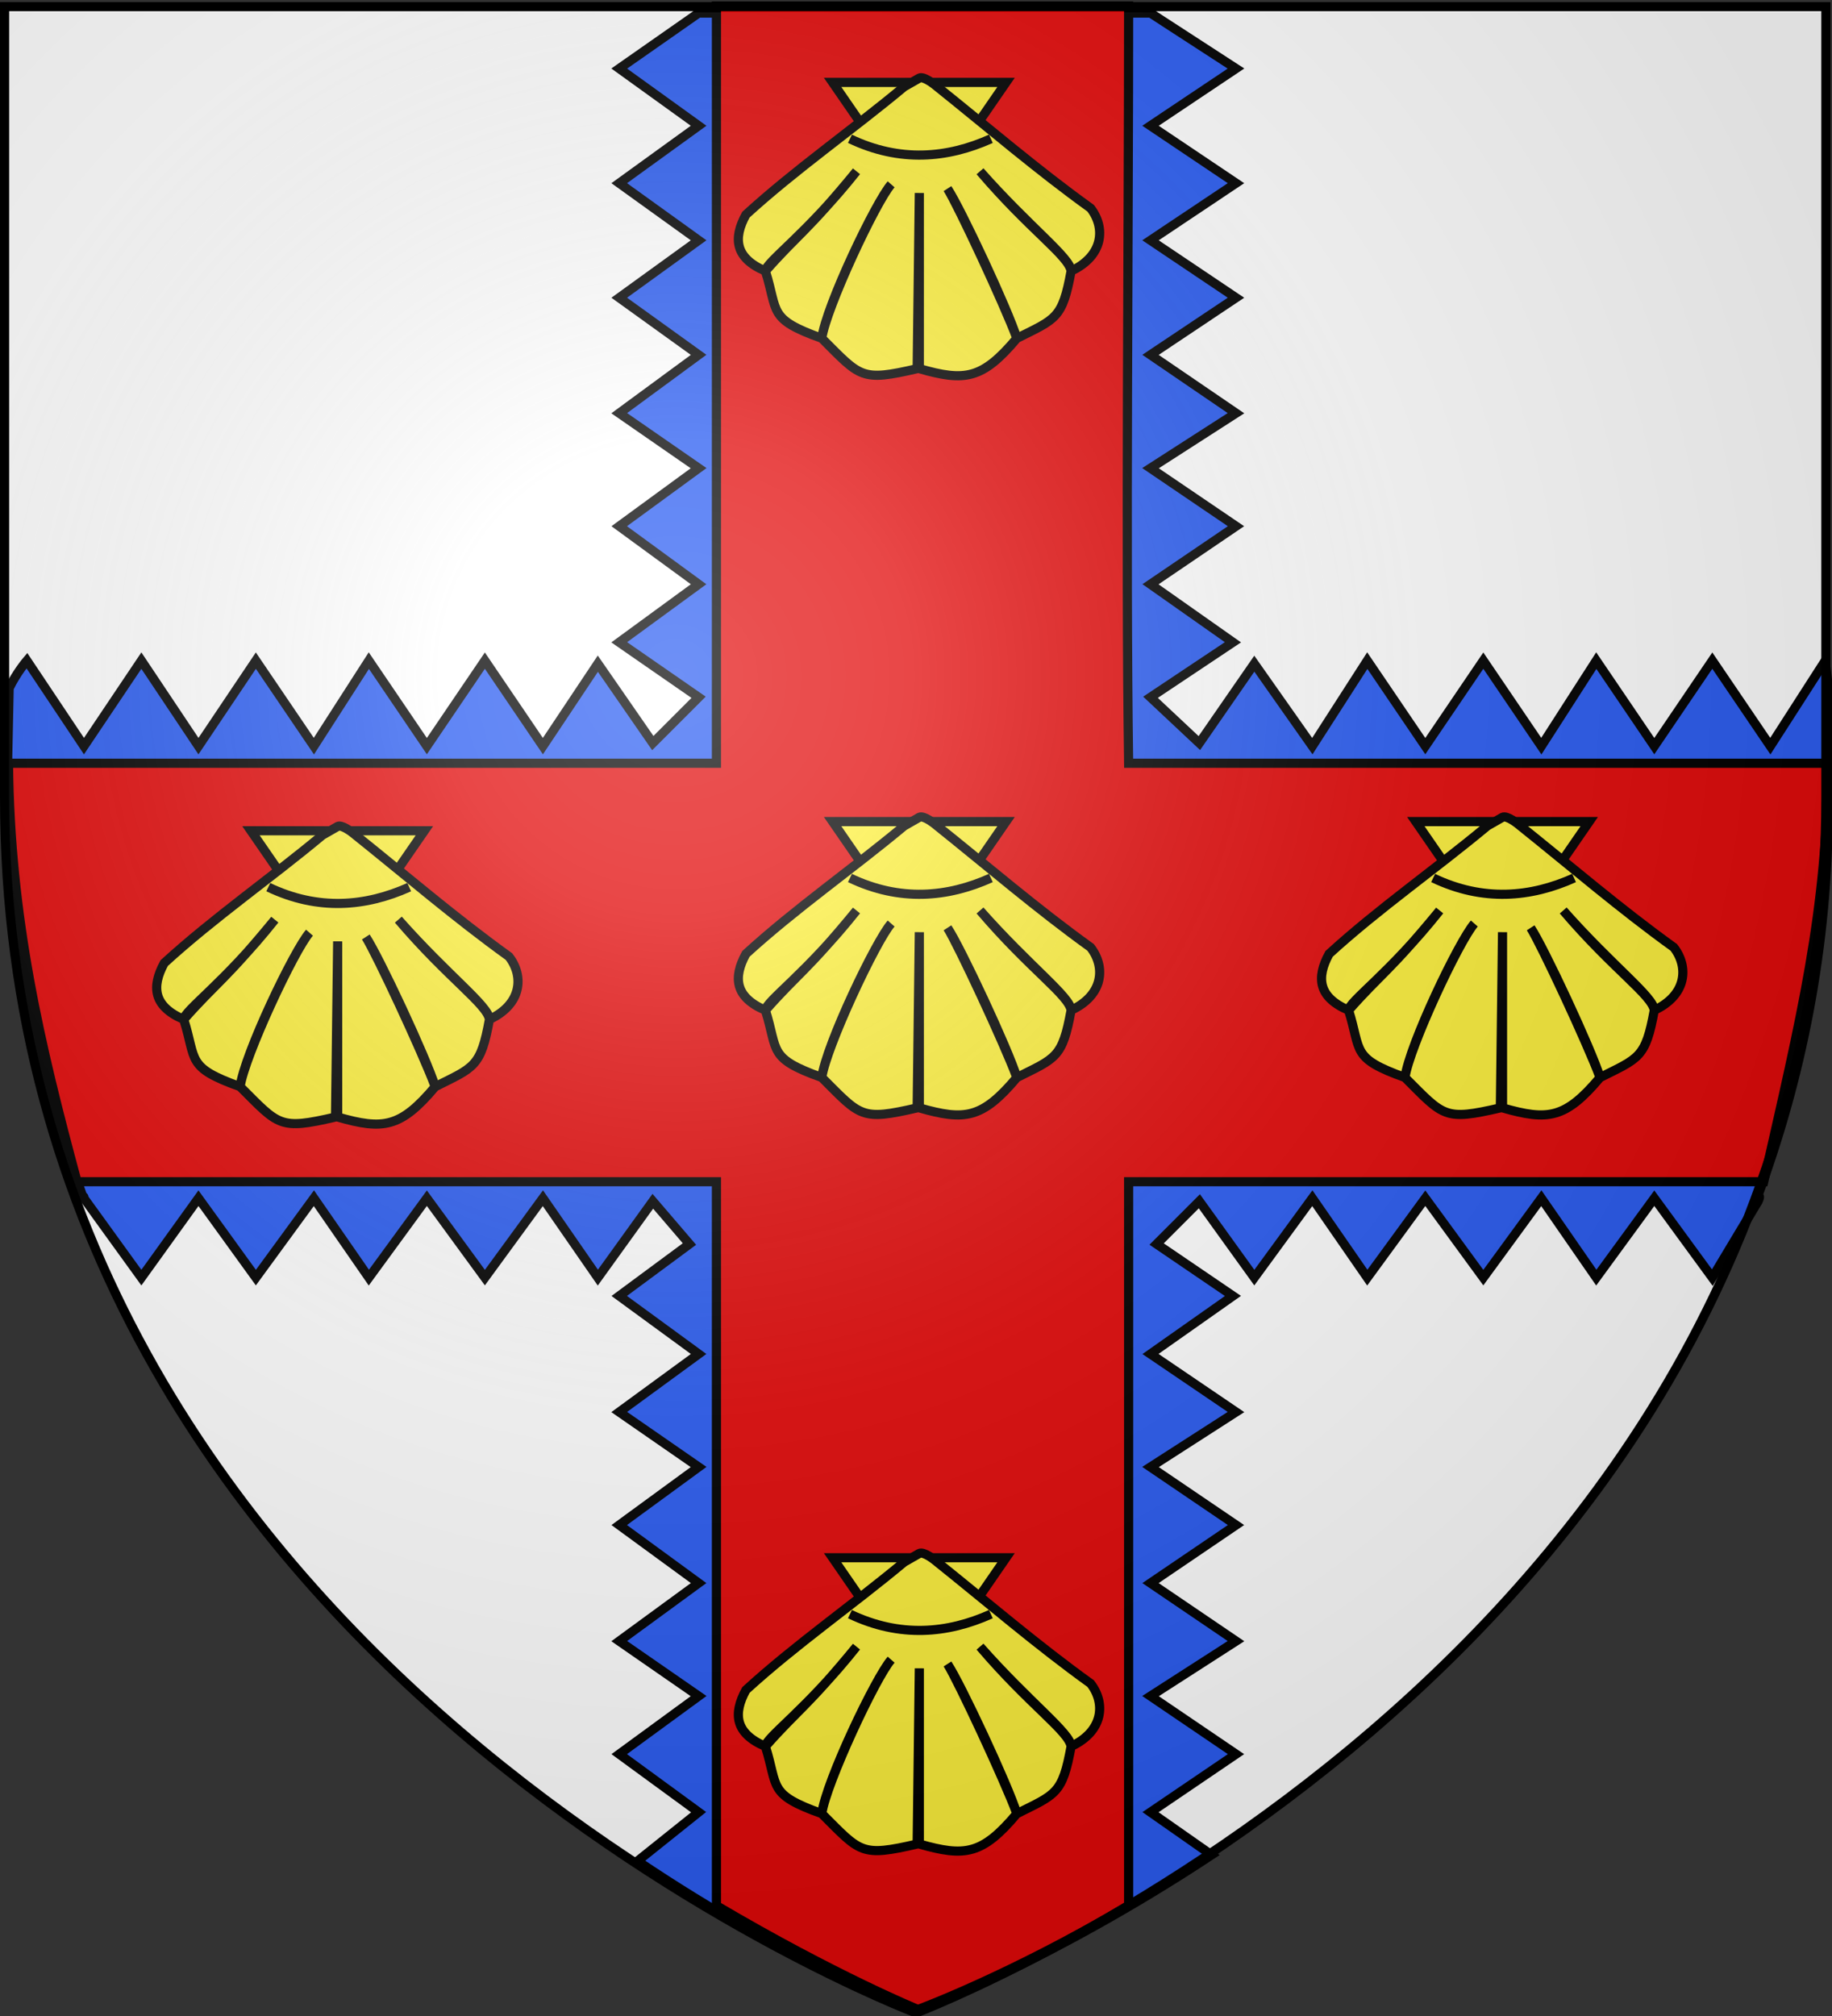 <svg xmlns="http://www.w3.org/2000/svg" xmlns:xlink="http://www.w3.org/1999/xlink" width="600" height="660" version="1.0"><rect width="100%" height="100%" fill="#333333" stroke="none"/><desc>Flag of Canton of Valais (Wallis)</desc><defs><radialGradient xlink:href="#a" id="b" cx="221.445" cy="226.331" r="300" fx="221.445" fy="226.331" gradientTransform="matrix(1.353 0 0 1.349 -78.287 -83.887)" gradientUnits="userSpaceOnUse"/><linearGradient id="a"><stop offset="0" style="stop-color:white;stop-opacity:.314"/><stop offset=".19" style="stop-color:white;stop-opacity:.251"/><stop offset=".6" style="stop-color:#6b6b6b;stop-opacity:.125"/><stop offset="1" style="stop-color:black;stop-opacity:.125"/></linearGradient></defs><g style="display:inline"><path d="M300 658.5s298.5-112.32 298.5-397.772V2.176H1.5v258.552C1.5 546.18 300 658.5 300 658.5" style="fill:#fff;fill-opacity:1;fill-rule:evenodd;stroke:none;stroke-width:1px;stroke-linecap:butt;stroke-linejoin:miter;stroke-opacity:1"/></g><g style="display:inline"><g style="display:inline;fill:#e20909;fill-opacity:1;stroke:#2b5df2;stroke-width:5;stroke-miterlimit:4;stroke-dasharray:none;stroke-opacity:1"><path d="M241-18 215 .172 241 18.9l-26 18.8 26 18.7-26 18.8 26 18.7-26 19.1 26 18-26 19 26 19-26 19 26 18-15 15-18-26-18 27-19-28-19 28-19-28-18 28-19-28-18.8 28-18.7-28-18.8 28L21 194s-3.4 4-5.8 9l-.8 38c0 48 11.2 90 25.1 129 .1 0 .2-1 .2 0l18.8 26 18.7-26L96 396l19-26 18 26 19-26 19 26 19-26 18 26 18-25 12 14-23 17 26 19-26 19 26 18-26 19 26 19-26 19 26 18-26 19 26 19-20 16c52 35 92 49 92 49s43-16 96-51l-20-14 28-19-28-19 28-18-28-19 28-19-28-19 28-18-28-19 27-19-25-17 14-14 18 25 19-26 18 26 19-26 19 26 19-26 18 26 19-26 19 26 15-25c1-2 0-2 0-2 14-38 23-81 23-128v-38l-1-9-18 28-19-28-19 28-19-28-18 28-19-28-19 28-19-28-18 28-19-27-18 26-16-15 27-18-27-19 28-19-28-19 28-18-28-19.1 28-18.7-28-18.8 28-18.7-28-18.8L417 .172 389-18Z" style="display:inline;fill:#2b5df2;fill-opacity:1;stroke:#000;stroke-width:3;stroke-miterlimit:4;stroke-dasharray:none;stroke-opacity:1;overflow:visible;visibility:visible;opacity:1;fill-rule:nonzero;stroke-linecap:butt;stroke-linejoin:miter;stroke-dashoffset:0;marker:none;marker-start:none;marker-mid:none;marker-end:none" transform="translate(-12.199 22.27)"/><path d="M231-35.9V212H-.863C-.334 263 9.46 304 21.6 349H231v237c39 23 66 34 66 34s30-11 69-34V349h208c12-53 21-89 21-137H366c-1-68 0-173.6 0-247.9z" style="display:inline;fill:#e20909;fill-opacity:1;fill-rule:evenodd;stroke:#000;stroke-width:3;stroke-linecap:butt;stroke-linejoin:miter;stroke-miterlimit:4;stroke-dasharray:none;stroke-opacity:1" transform="translate(3.641 37.87)"/></g><g style="fill:#fcef3c;fill-opacity:1;stroke-width:17.225;stroke-dasharray:none"><g style="display:inline;fill:#fcef3c;fill-opacity:1;stroke:#000;stroke-width:4.221;stroke-miterlimit:4;stroke-dasharray:none;stroke-opacity:1"><path d="m160 143 40 58 40-58h-41z" style="fill:#fcef3c;fill-opacity:1;fill-rule:evenodd;stroke:#000;stroke-width:4.221;stroke-linecap:butt;stroke-linejoin:miter;stroke-miterlimit:4;stroke-dasharray:none;stroke-opacity:1" transform="matrix(.71 0 0 .71 159.092 -74.554)"/><path d="M193 145c-24 20-50 38-73 59-6 11-5 20 9 26 15-17 19-18 42-46-23 29-42 42-42 46 6 19 1 22 26 31 2-15 25-63 32-71-7 8-30 57-32 71 18 18 18 20 44 14l1-81v81c21 6 29 5 45-14-4-13-26-60-32-69 5 8 26 53 32 69 18-9 21-9 25-31-1-7-19-19-42-46 23 26 42 40 42 46 15-7 16-20 9-29-25-18-47-37-72-57 0 0-5-4-7-3z" style="fill:#fcef3c;fill-opacity:1;fill-rule:evenodd;stroke:#000;stroke-width:4.221;stroke-linecap:butt;stroke-linejoin:miter;stroke-miterlimit:4;stroke-dasharray:none;stroke-opacity:1" transform="matrix(.71 0 0 .71 159.092 -74.554)"/><path d="M168 169c23 11 45 9 65 0" style="fill:#fcef3c;fill-opacity:1;fill-rule:evenodd;stroke:#000;stroke-width:4.221;stroke-linecap:butt;stroke-linejoin:miter;stroke-miterlimit:4;stroke-dasharray:none;stroke-opacity:1" transform="matrix(.71 0 0 .71 159.092 -74.554)"/></g></g><g style="display:inline;fill:#fcef3c;fill-opacity:1;stroke-width:17.225;stroke-dasharray:none"><g style="display:inline;fill:#fcef3c;fill-opacity:1;stroke:#000;stroke-width:4.221;stroke-miterlimit:4;stroke-dasharray:none;stroke-opacity:1"><path d="m160 143 40 58 40-58h-41z" style="fill:#fcef3c;fill-opacity:1;fill-rule:evenodd;stroke:#000;stroke-width:4.221;stroke-linecap:butt;stroke-linejoin:miter;stroke-miterlimit:4;stroke-dasharray:none;stroke-opacity:1" transform="matrix(.71 0 0 .71 -31.408 170.446)"/><path d="M193 145c-24 20-50 38-73 59-6 11-5 20 9 26 15-17 19-18 42-46-23 29-42 42-42 46 6 19 1 22 26 31 2-15 25-63 32-71-7 8-30 57-32 71 18 18 18 20 44 14l1-81v81c21 6 29 5 45-14-4-13-26-60-32-69 5 8 26 53 32 69 18-9 21-9 25-31-1-7-19-19-42-46 23 26 42 40 42 46 15-7 16-20 9-29-25-18-47-37-72-57 0 0-5-4-7-3z" style="fill:#fcef3c;fill-opacity:1;fill-rule:evenodd;stroke:#000;stroke-width:4.221;stroke-linecap:butt;stroke-linejoin:miter;stroke-miterlimit:4;stroke-dasharray:none;stroke-opacity:1" transform="matrix(.71 0 0 .71 -31.408 170.446)"/><path d="M168 169c23 11 45 9 65 0" style="fill:#fcef3c;fill-opacity:1;fill-rule:evenodd;stroke:#000;stroke-width:4.221;stroke-linecap:butt;stroke-linejoin:miter;stroke-miterlimit:4;stroke-dasharray:none;stroke-opacity:1" transform="matrix(.71 0 0 .71 -31.408 170.446)"/></g></g><g style="display:inline;fill:#fcef3c;fill-opacity:1;stroke-width:17.225;stroke-dasharray:none"><g style="display:inline;fill:#fcef3c;fill-opacity:1;stroke:#000;stroke-width:4.221;stroke-miterlimit:4;stroke-dasharray:none;stroke-opacity:1"><path d="m160 143 40 58 40-58h-41z" style="fill:#fcef3c;fill-opacity:1;fill-rule:evenodd;stroke:#000;stroke-width:4.221;stroke-linecap:butt;stroke-linejoin:miter;stroke-miterlimit:4;stroke-dasharray:none;stroke-opacity:1" transform="matrix(.71 0 0 .71 350.092 167.446)"/><path d="M193 145c-24 20-50 38-73 59-6 11-5 20 9 26 15-17 19-18 42-46-23 29-42 42-42 46 6 19 1 22 26 31 2-15 25-63 32-71-7 8-30 57-32 71 18 18 18 20 44 14l1-81v81c21 6 29 5 45-14-4-13-26-60-32-69 5 8 26 53 32 69 18-9 21-9 25-31-1-7-19-19-42-46 23 26 42 40 42 46 15-7 16-20 9-29-25-18-47-37-72-57 0 0-5-4-7-3z" style="fill:#fcef3c;fill-opacity:1;fill-rule:evenodd;stroke:#000;stroke-width:4.221;stroke-linecap:butt;stroke-linejoin:miter;stroke-miterlimit:4;stroke-dasharray:none;stroke-opacity:1" transform="matrix(.71 0 0 .71 350.092 167.446)"/><path d="M168 169c23 11 45 9 65 0" style="fill:#fcef3c;fill-opacity:1;fill-rule:evenodd;stroke:#000;stroke-width:4.221;stroke-linecap:butt;stroke-linejoin:miter;stroke-miterlimit:4;stroke-dasharray:none;stroke-opacity:1" transform="matrix(.71 0 0 .71 350.092 167.446)"/></g></g><g style="display:inline;fill:#fcef3c;fill-opacity:1;stroke-width:17.225;stroke-dasharray:none"><g style="display:inline;fill:#fcef3c;fill-opacity:1;stroke:#000;stroke-width:4.221;stroke-miterlimit:4;stroke-dasharray:none;stroke-opacity:1"><path d="m160 143 40 58 40-58h-41z" style="fill:#fcef3c;fill-opacity:1;fill-rule:evenodd;stroke:#000;stroke-width:4.221;stroke-linecap:butt;stroke-linejoin:miter;stroke-miterlimit:4;stroke-dasharray:none;stroke-opacity:1" transform="matrix(.71 0 0 .71 159.092 408.446)"/><path d="M193 145c-24 20-50 38-73 59-6 11-5 20 9 26 15-17 19-18 42-46-23 29-42 42-42 46 6 19 1 22 26 31 2-15 25-63 32-71-7 8-30 57-32 71 18 18 18 20 44 14l1-81v81c21 6 29 5 45-14-4-13-26-60-32-69 5 8 26 53 32 69 18-9 21-9 25-31-1-7-19-19-42-46 23 26 42 40 42 46 15-7 16-20 9-29-25-18-47-37-72-57 0 0-5-4-7-3z" style="fill:#fcef3c;fill-opacity:1;fill-rule:evenodd;stroke:#000;stroke-width:4.221;stroke-linecap:butt;stroke-linejoin:miter;stroke-miterlimit:4;stroke-dasharray:none;stroke-opacity:1" transform="matrix(.71 0 0 .71 159.092 408.446)"/><path d="M168 169c23 11 45 9 65 0" style="fill:#fcef3c;fill-opacity:1;fill-rule:evenodd;stroke:#000;stroke-width:4.221;stroke-linecap:butt;stroke-linejoin:miter;stroke-miterlimit:4;stroke-dasharray:none;stroke-opacity:1" transform="matrix(.71 0 0 .71 159.092 408.446)"/></g></g><g style="display:inline;fill:#fcef3c;fill-opacity:1;stroke-width:17.225;stroke-dasharray:none"><g style="display:inline;fill:#fcef3c;fill-opacity:1;stroke:#000;stroke-width:4.221;stroke-miterlimit:4;stroke-dasharray:none;stroke-opacity:1"><path d="m160 143 40 58 40-58h-41z" style="fill:#fcef3c;fill-opacity:1;fill-rule:evenodd;stroke:#000;stroke-width:4.221;stroke-linecap:butt;stroke-linejoin:miter;stroke-miterlimit:4;stroke-dasharray:none;stroke-opacity:1" transform="matrix(.71 0 0 .71 159.092 167.446)"/><path d="M193 145c-24 20-50 38-73 59-6 11-5 20 9 26 15-17 19-18 42-46-23 29-42 42-42 46 6 19 1 22 26 31 2-15 25-63 32-71-7 8-30 57-32 71 18 18 18 20 44 14l1-81v81c21 6 29 5 45-14-4-13-26-60-32-69 5 8 26 53 32 69 18-9 21-9 25-31-1-7-19-19-42-46 23 26 42 40 42 46 15-7 16-20 9-29-25-18-47-37-72-57 0 0-5-4-7-3z" style="fill:#fcef3c;fill-opacity:1;fill-rule:evenodd;stroke:#000;stroke-width:4.221;stroke-linecap:butt;stroke-linejoin:miter;stroke-miterlimit:4;stroke-dasharray:none;stroke-opacity:1" transform="matrix(.71 0 0 .71 159.092 167.446)"/><path d="M168 169c23 11 45 9 65 0" style="fill:#fcef3c;fill-opacity:1;fill-rule:evenodd;stroke:#000;stroke-width:4.221;stroke-linecap:butt;stroke-linejoin:miter;stroke-miterlimit:4;stroke-dasharray:none;stroke-opacity:1" transform="matrix(.71 0 0 .71 159.092 167.446)"/></g></g></g><g style="display:inline"><path d="M299 660s299-112 299-397V4.04H.843V263C.843 548 299 660 299 660" style="opacity:1;fill:url(#b);fill-opacity:1;fill-rule:evenodd;stroke:none;stroke-width:1px;stroke-linecap:butt;stroke-linejoin:miter;stroke-opacity:1"/></g><g style="display:inline"><path d="M300 659S1.5 546 1.5 261V2.18H598V261c0 285-298 398-298 398z" style="opacity:1;fill:none;fill-opacity:1;fill-rule:evenodd;stroke:#000;stroke-width:3;stroke-linecap:butt;stroke-linejoin:miter;stroke-miterlimit:4;stroke-dasharray:none;stroke-opacity:1"/></g></svg>